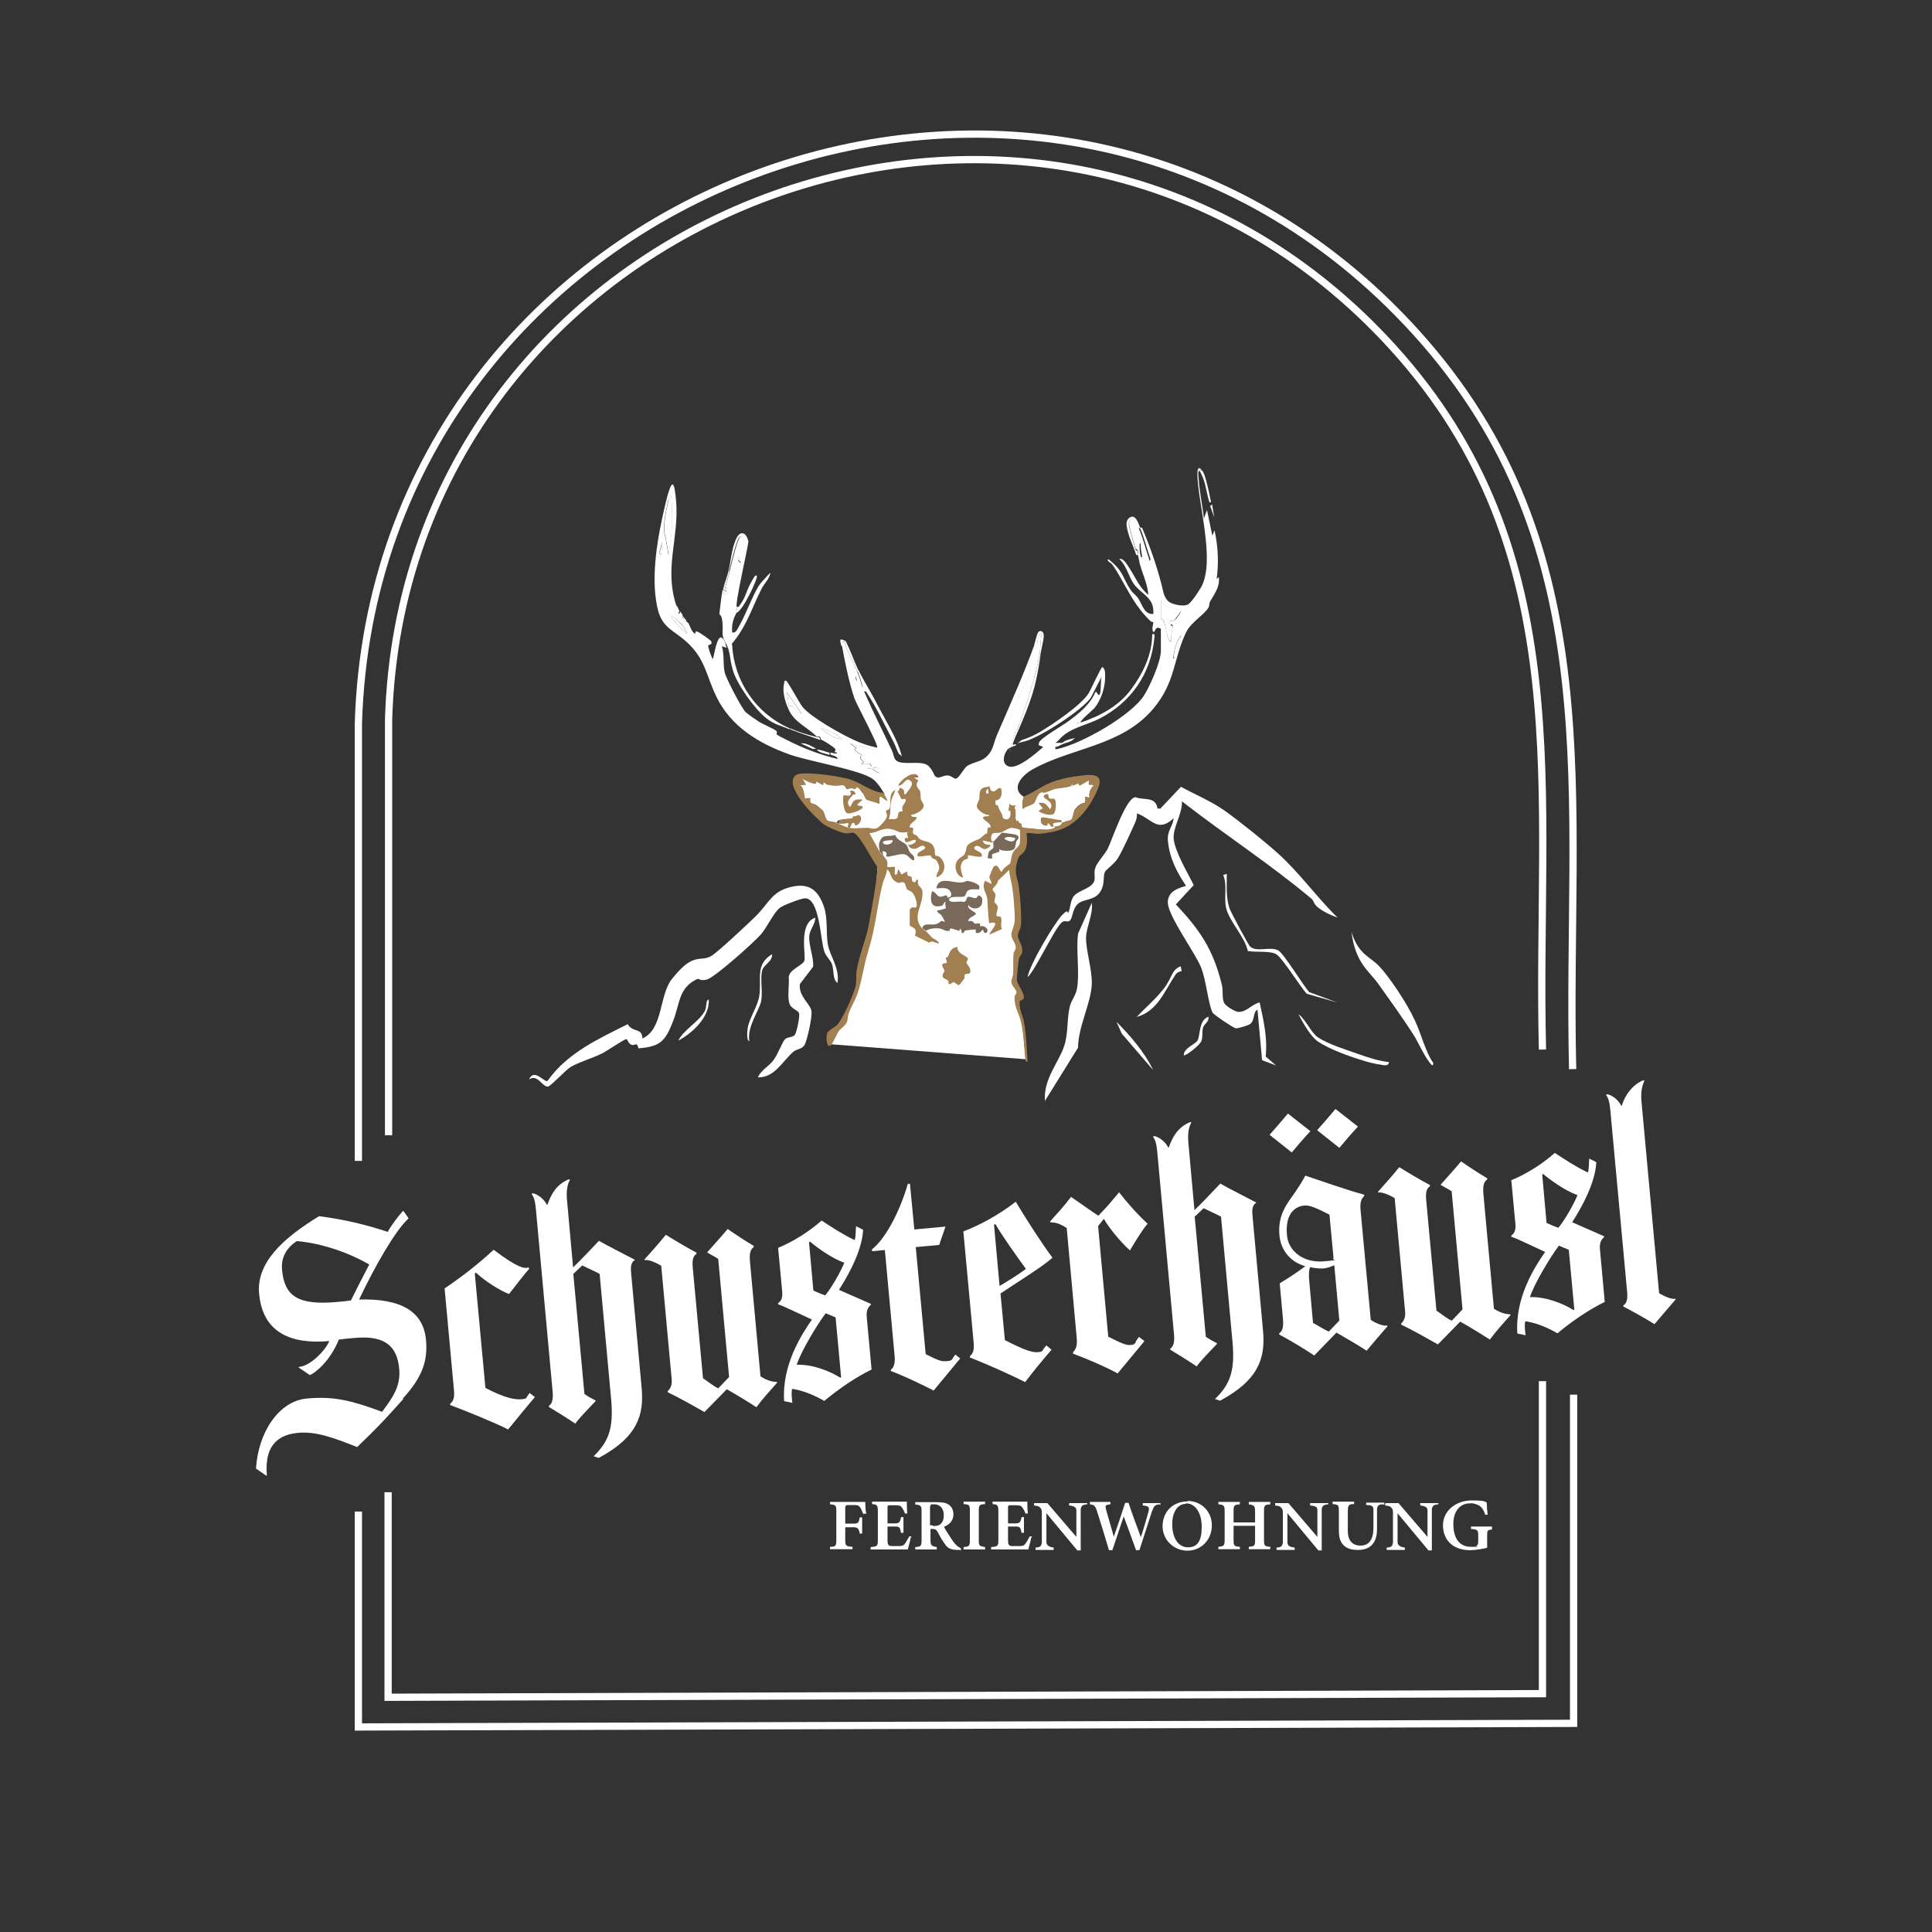 <svg xmlns="http://www.w3.org/2000/svg" id="Ebene_1" viewBox="0 0 800 800"><rect x="0" y="0" width="800" height="800" fill="#333333" stroke="none"/><defs><style>      .st0 {        fill: none;        stroke: #fff;        stroke-miterlimit: 10;        stroke-width: 3px;      }      .st1 {        fill: #a17f50;      }      .st2 {        fill: #79695a;      }      .st3 {        fill: #fff;      }    </style></defs><g><path class="st3" d="M553.7,379.9c-2.4-.8-5.9-2.5-7.9-4.1s-1.6-2.7-2.8-3.7c-17.3-14.5-35.9-26.5-53.6-40.3.3,5.1-3.8,10.8-3.4,15.5.5,5.4,5.9,14.3,8.3,19.2l-7.4,8c9.7,10.3,15.5,18.5,19.1,33.5.5,2.3,0,5.4.8,7.1s4.7,3.8,5.9,3.9c3.4.2,5.8-3.3,8.9-3.9,1.6,7.6,3.3,14.4,2.5,22.4l4.3,3.7-5.8-2.2-1.9-20.9c-1.9.8-1,4.3-3,5.9-.8.6-5.1,1.9-6,1.8s-9.1-5.6-9.6-6.5c-1.8-3.5-2.7-13.9-4.9-19-2.4-5.8-13.1-20.5-13.6-26.1s5.6-6.7,7.5-7.4c-3.7-5.5-6.9-11.5-7.5-18.8-.3-4.2,1.9-5.4,2.4-9.2-6.7,6.2-8.9.3-15.2-2,0,1.3-.2,2.6-.7,3.7-1.7,3.8-5.2,11.5-7.1,14.7-1.5,2.5-4.9,4.8-5.4,5.7-1.1,2.2.2,5-2.1,8.5s-6.8,2.8-9.1,4.8-2.2,5.6-3.2,6.8-2-.1-3.4.8c-2.8,2-11.5,20.7-14.3,22.8.8-5.1,11.1-22.4,14.3-25.7s2,0,2.5-.9c1-1.7.8-4.7,2.1-6.6,1.8-2.7,6.9-3.2,8.5-6.1.9-1.7-.2-3.8.7-6.1.8-2.3,4-5.5,5.2-8,1.9-4,7.5-21,11.4-21.1,3.4,1.4,8.3-.5,9.1,4.7h1.2s8.5-9,8.5-9c5.9,3.2,12.4,5.9,18,9.8,6.3,4.5,16.3,12.5,22.2,17.8,8.8,7.9,16.1,18.2,24.6,26.5Z"></path><path class="st3" d="M346.8,407c-2.1-1.2-1.4-5.4-2.3-7.8-.7-1.8-2.4-3-3.2-5.3-1.6-4.6-1.9-22.5-8.2-21.9-1.6.1-9.1,2.9-10.3,4-2.3,1.8-5.5,8.4-7.7,10.9-3,3.4-19.2,17.9-22.4,18.7s-3-.7-4.2-.1c-7.4,3.5-7,10-9.6,16.8-3.5,9.4-5.8,11-14.5,11.8-.8-3.1-1.6-.8-3-1.5s-1.4-2.2-2.1-2.3-8.3,5.1-10,5.9c-4,2-9.4,3.5-13,5.6-2,1.2-8.1,7.8-9.3,8.1-2.3.5-4.5-5.5-7.9-2.9,1.9-4.9,6.3,1.3,7.6.6,8.3-11.8,21.7-17.7,33.2-23.5,2.3,3.7,6,1.3,6.1,5.9,8.6-3.7,6.9-17.9,12.2-24.6s8-7.4,8.7-7.7c2.6-1.2,5-.2,7.7-1.9,2.8-1.7,14.6-12.8,17.9-16,6.2-5.9,6.9-11.1,16.3-12.8,6.4-1.1,10.1,1.6,12.5,8.8,1.5,4.8.7,10.7,1.5,15.3.7,4.3,5,10,4,15.8Z"></path><path class="st3" d="M593.5,440.1c0,2.1-1.2.3-1.5-.1-2.6-3.3-4.6-8.3-7-12-4.6-7.1-9.5-13.9-14.2-20.5-4.1-5.7-9.5-8.6-11.2-21.6,3,9.5,7.5,10,11.5,14.2s11.3,14.9,14.8,22.5c2.6,5.5,4.5,13.3,7.5,17.4Z"></path><path class="st3" d="M432.7,456.1c-.8-9.3,5.7-16,8-23.1,1.7-5.2,1-11,2.3-16.3.7-2.7,2.5-4.5,3-7.5,1.1-7-.5-15.5.4-22.6l5.7-12.8c.6,4.8-2.3,10.1-2.4,14.5,0,5.4,2.5,13.1,2.4,19-.2,7.8-5.7,17.9-5.7,26.5l-13.8,22.2Z"></path><path class="st3" d="M313.8,446.1c1.5-3.2,4.4-4.4,6.4-7s3.7-7.7,4.9-8.8,3.2-.6,4.1-1.9c.7-1.1,2-7.2,1.7-8.7s-3.4-1.8-4.1-4.4c-.8-3,.1-7.6-.2-10.8.3-3,5.4-4.6,6.4-6.5s-2.7-15.6,4.6-18c0,2.8-2.3,4.8-2.5,7.6-.3,3.7,1.9,8.8,1.6,12.7l-5.5,7.2c-.6,5,4.4,8.3,4.8,11.1s-1.9,12.3-2.7,13.8c-1.1,2.2-3.3,1.8-4.9,3.2-4.5,4-7.7,10.6-14.4,10.5Z"></path><path class="st3" d="M575.1,439.9c-.1,1.8-2.5,1.1-3.1,1-2.7-.3-6.3-1.3-9-2.2-4.9-1.5-12.5-4.3-17.1-7.3-2.9-1.9-6-7.1-8.2-11.4,3,2.1,5.1,7.6,8.1,9.6,4.4,2.9,12,5.2,16.8,6.9s8.4,2.8,12.6,3.3Z"></path><path class="st3" d="M508,361.9c0,4.8-.4,9.6,1.1,14.2.5,1.5,7.9,15.4,8.6,15.9,2.8,2.4,8.1-.2,11.5,1.5,2.3,1.1,10.3,14.4,12.9,17.3l11.6,4.3-12.6-3.6c-2.7-2.9-10-14.7-12.5-16.3s-8.4-.8-11.9-1.4c-1.3-6-7.8-12.4-9-17.9-1-4.6.6-9.3-1.2-13.6l1.7-.5Z"></path><path class="st3" d="M489.4,402c-.1.2-1.8.3-2.6,1.5-4.7,7-7.4,15.1-16.1,17.6,3.8-4.1,8-7.5,11.4-12s2.9-7.4,6.8-9l.4,2Z"></path><path class="st3" d="M310.4,431.1c-1.5,0-.9-4.5-.8-5.4.7-4.2,4.2-9.1,4.8-13.3,1.1-7.1-1.9-12.9,5.3-17.3.2,3.2-3.4,4.2-4.1,6.7-.9,3.5.3,8.6-.4,12.6s-6,10.6-4.9,16.8Z"></path><path class="st3" d="M477.5,443.1l-13-15.1-2.2-4.9c5.8,5.9,11.4,12.2,15.2,20Z"></path><path class="st3" d="M280.8,431c2.2-4.6,8.9-8.1,11.1-12.5.9-1.9.2-4.4,1.6-4.6.4,7.5-7.2,14.2-12.7,17Z"></path><path class="st3" d="M490.2,437.1c-.3-3,4.8-4.7,5.7-6.3,1.2-2.3.4-8.3,4.5-9.8.3,2.3-1.8,2.8-2.3,4.7-.4,1.6,0,3.6-.6,5.3s-5.8,5.8-7.2,6Z"></path></g><polygon class="st3" points="328.9 326.6 366.5 328.9 381.1 321.3 395.4 323.8 403.3 320.1 413.3 320.1 424.5 331.1 452.9 322.3 439.1 343.1 425.1 344.8 418.1 360.3 420.3 371.6 421.1 396.3 420.3 405.6 423.5 424.9 424.7 438.6 344 432.4 355.1 409.2 361.6 382.4 363.4 358.8 355.3 344.4 328.9 326.6"></polygon><path class="st3" d="M428.7,267.2c0-.2.6-.6.8-1.2.4-1.1.4-3.9,1.9-3.7-.7,2.6-.5,5.9-.9,8.4-1.6,9.6-5.8,22-9.3,31.3,0,.2-.6.6-.8,1.2-.4,1.1-1.6,6.1-1.9,6.3s-1,0-1.3,0c-2.7-4.3,2.4-15.6,4.3-20.2.7-1.7,5.6-11,5.3-11.5s-.7,0-.8-.4c-.1-.6,2.2-9,2.7-10.3Z"></path><path class="st3" d="M337.8,310c-2-1-3.8-2.3-6.2-2.2l4.9,2.3h1.2Z"></path><path class="st3" d="M497.1,194.8c-.1,0-.3,0-.4,0-.8.4-.5,2.1-.4,2.9.3,5.7,1.6,11.4,2.2,17l1.3-3.5,2.2,10.6.9-2.2c1.5,6.6,1.8,13.4.9,20.1l.9-.7c.5,4.1-1.9,7-3.7,10.2-.3.6-.2,1.5-.5,2.2-1.4,2.9-7.4,6.2-9.4,10.5-5.4,11.4-4.3,20.5-13.5,31.5-13.1,15.6-33.7,16.1-49.9,25.1-4.2,2.3-9.6,7.9-3.7,11.5,0,.8-.3,1.5-.4,2.2-.8,0-1.6.8-2.2,1.3-1.2,0-2.5.5-3.1-.9,0-1.5-.8-4.8-1.5-6.2s-1.5-1.4-1.6-1.6c-.1-.6.2-1.9,0-2.3s-.9,0-1.2-.3-1.1-1.1-1.2-1.1c-1.3,0,.6,2.9-.9,3.5s-2.6-1.3-3.9-2.2c-5.6-4-5.5,1.2-9.5,2.9-3.1,1.3-6.1.5-8.5,1.1s-.1,1.8-3.1,1.2-4.4-2.6-6.5-4.3-1.7-.8-2.2-1.5l2.2.2c-1.2-3.7-7.6,1-8.4,3.5-1,.6-1.1.7-1.3,1.8-3.3,1.2-1.5,6.3-2.6,7.9-1.3-.7,0-1.4-.4-3.5-.3-1.4-1.1-2.4-1.8-3.5-1.2-2-2.8-4.4-4.6-5.7-5.1-3.7-26.6-7.3-34.4-10.1-12.6-4.5-24.3-11.5-30.3-24-4.2-8.7-4.6-15.7-12.3-22.6-6-5.4-10.4-5.8-12.2-14.7-2.7-12.9.3-29.1,3.3-41.9s3.9-9.7,4.6-1.2c1.1,15.1-5,27.3,0,42.6.1.5.5,4.1,1.3,3.5l.4-.9c.4.5.6,1,.9,1.3v.4c-.7.9,1.9,2.5,2.4,3.1.8,1.2,1.2,3.4,2.7,4.4.4.1-.1-1.1.9-.9s5.6,3.6,5.8,3.9c.9,1.6-.8,1.5-1.1,1.8-.3.5,1.2,4.9,1.9,5.7.4-.9,1.7-10.3,3.7-8.8s1.3,3.7,2.2,4.2l-2.2-.7c1.1,3.4.4,7.6,1.2,10.9.5,2.3,7.1,15,8.7,16.4s4.1,3,5.4,3.9,6.5,3.1,7.2,3.8,0,1.1.2,1.5,7.6,4,8.8,4.5c5.3,2.4,11,4.4,16.6,5.7-.5-1.2-2-1.4-3.1-1.8v-.9c.9.2,1.7.5,2.6.4.2-.8-.6-.3-.8-.5s.4-.8.2-1.3c-.4-.8-4.9-3.6-6-4,0-1.6-.9-1.1-1.8-1.3-3.6-3.6-9-5.8-11.3-10.6s-2.8-8.8-2.1-11.4c.1-.4,0-1.3.8-1s5.5,9.2,6.8,10.8c3.6,4.4,16,11.3,21.5,13.8,3,1.4,6.2,2.4,9.4,3.1.8-.8-8.6-18-9.5-20.7-2.3-7-3.7-14.3-5.1-21.6,0-.2.4-.4.4-.4,1.2,2.1.9,4.7,1.4,6.7.3,1,2.2,7.1,2.6,7.6s1.3,1.1,1.7.7-1-2.2,0-2.2l2.6,5.3c-.5-2.4-1.3-4.8-2.2-7.1l.4-.4c2.4,4.9,5.3,9.3,7.7,14.1,2.7,5.2,7.6,13.3,9.3,18.5s.7,2.2-.2,2.2c-1-1.7-1.5-3.6-2.4-5.3-3.2-6-7.1-14.3-10.7-19.7-.4-.6-.5-1.2-1.4-1,3.6,8.3,7.7,16.3,11.5,24.4,1.2,2.5.4,4.6,4.2,5.1s9-.8,11.2,1.6,1.8,3.8,3.1,4.4,2.8-.8,4.6-.7,2.4,1.5,3.5,1.3,3.2-4.1,4.3-5c1.7-1.4,4.8-1.8,7-3.1,4.1-2.7,3.9-5.9,5.6-9.9,5.5-12.8,11-24.8,15.7-37.9l.4.4c-.4,1.3-2.8,9.7-2.7,10.3s.7.3.8.4c.3.6-4.6,9.8-5.3,11.5-1.9,4.6-7,15.9-4.3,20.2s.3.3.4.4c-2,1.8-3.6,6.6,0,7.7s11-5.3,14.1-8c-1.1-1.1-2.3,0-1.6-2,.6-1.8,10.1-7.2,12.3-8.9,4.3-3.2,8.9-6.9,10.9-11.8.9-.8,1,1.8,1.8.9s.3-6.4.9-7.5l-4.4,8.6c-3.2,5.1-21.3,16.7-27.2,18.2s-2,.5-1.9-.3c2.7-.9,5.6-2.1,8.1-3.6,5.3-3.2,16.7-10.9,19.9-15.8.9-1.4,5.2-11,5.8-11,1.1.9,1.1,2,1.1,3.3.2,4.7-1.5,10.1-4.4,13.7-.7.8-6.3,5.4-5.7,6,8-2.7,15.5-6.7,20.7-13.5,5-6.7,8.9-14.6,8.9-23.1,1.2-.3,1,.6.9,1.5-1.4,14.8-9.5,26.6-22.6,33.4-4.1,2.1-9.4,3.4-13,5.6s-3.5,3.3-5.4,4.5h3.1s0,.4,0,.4c-1,.5-1.9,1.2-3.1,1.3-.1,1.1,0,1,1,.8,9.8-2.1,30.3-13.7,35.7-22.1,2.5-4,7-14,7-18.6v-8.8c0-.4-.9-.8-1.5-.6-1,.3-.8,1.6-1.6,1.7-.9-.9,0-3.7,0-3.9s-.9-.3-1.3-.7c-6.1-5.9-8.8-11.8-12.9-18.9s-3.3-4.1-4.8-6.3c.4-.7,1,.2,1.3.4,5.6,4.7,4.9,7.1,8.5,12.3.8,1.1,2,1.9,2.8,3,1.7,2.4,2.6,7.1,6.4,6.6,0-.8,0-1.5-.1-2.3-.7-4.9-5.3-6.3-8-10.1-2.2-3.1-3-7.6-6-10.3,1.6-.7,3.4,2.6,4.2,3.8,2.5,3.8,4,7.9,7.8,11-.3-4.3-2.2-8.2-3.4-12.3-.4-1.5-.6-3.2-1-4.5h.9c.2.4.3,1.4.9,1.3,0-1.3-.4-2.4-.5-3.7s-.3-2.4.5-2.4c.4,2,.9,4.9,2.2,6.4s.9,1.1,1.3.4c-1.5-4.2-2.6-9-4.4-13h.9c3.6,8.5,6.9,18.1,8.9,27,.3,1.3,1.3,3.1,2.4,3.8,1.7,1.1,6.3,2.1,8,.8s5.2-6.8,5.6-7.8c5.1-11.1-1.5-33-2-45.6,0-1.4.1-4.3,1.8-2ZM276.9,229.7c.2-3.7,1.1-7.5,1.3-11.2,0-1.3.3-13.5-.7-13.5-.4,1-.8,2-1,3-.9,4.2-2.4,11-.9,14.8l1.2,6.9ZM273.8,229.7l.4-5.3-1.3,4.7.8.6ZM480.7,248.7v7.3c0,.1,1.1.9,1.4,1.7.7,1.9,1,5.4,1.8,7,.3.6.5.9,1.2.8-.6-1.6.6-5.3.5-6.3s-.9-.4-1.1-.7c-1.2-1.8.8-1.1,1.8-1.7s2.8-3.5,2.8-3.8c-3-1.3-6.4-1.3-8.4-4.2ZM279.1,254.8c0,0-.8-.2-.9.2-.1,2,4.7,5.9,6.2,7.3-.4-2.6-3.1-4.6-4.9-6.4s-.4-1-.4-1.1ZM486.5,272.5c.3-3.2,2.5-6.1,2.6-9.3-1.7,1.6-2.8,5.4-3.1,7.7s-.3,1.7.4,1.5ZM328.4,292.4c.3.2,2.2,3.3,3.6,3.2l-6.2-9c.4.9.7,5.5.9,5.7s1.2-.2,1.7,0ZM446.8,299.4c-.6-.3-1.2.3-.9.4.6.3,1.2-.3.9-.4ZM347.3,304.9c-1.9-1.3-5-2.7-7.3-3.3,2.2,2,5.4,4.2,8.4,4.4,0-.3-.9-1-1.1-1.1ZM363.3,311c-.7-.6-9.7-2.4-11.4-3.2l2.6,2c-2.6.5,3.1,3,2.6,3.3s-.7,0-.8,0c-.7.9,1.4,2.4,1.2,2.6l-.9.4c1.6,1.1,3.7-.9,4,1.1s-1.4,0-.9,1.1c.6,0,1.2,0,1.7.3s3.4,2.6,3.1.9-2.1-1.6-3.5-1.5l1.7-.5c.5-1.6,1.7-5.2.4-6.5Z"></path><path class="st1" d="M378.8,387.4l6.1,3s0,0,0,0c.3-1.4,3.5.4,3.7.3.7-.8-2.3-2.1-2.6-2.4-.8-.8-1.8-2-2.7-2.8-.7-.6-1.3-.8-1.3-.9-4.6-4.9,0-9.1,0-14.8,0-3.1-2.5-2.3-1.8-5.5-1.2-.5-.6,1.5-2,.9-.9-.4-.5-1.8-.8-2.1-.4-.4-2.2.1-1.7-2.3l-2.4,1.3-1.3-2.2c-.6.7,0,2.6-1.5,2.2-.1-.6.2-2.9,0-3.1-.2-.2-2.9.2-3.1,0,0,0,.1-1.7,0-2.3,0-.3-1.3-2-1.7-2.5-.2-.3-1.2-.6-1.3-1.3l-4.4-7.9c3.4-.2,5.3-2.4,8.9-1.7,3.6.7,2.4,1.9,7.4,1.2.6,0,1.2,0,1.8,0-.2-1.2.7-2.1-1.3-1.8-.8-1.8,3.7-3.3,2.6-4.4-.1-.1-2.1.3-2.2-.9,1.7,0,5.3-1.9,5.3-3.8,0-.9-1-1.8-1.2-2.7-.2-1,0-2.2-.3-3.3-.3-1-2.6-1.9-.7-4.4-.7-.6-1.7-.8-2.2-1.5l2.2.2c-1.2-3.7-7.6,1-8.4,3.5.3-.2.9-.1,1.5-.5,1.1-.8,2.3-3.1,3.7-1.6,1.7,1.8-1.4,4.2-2.1,5.6-.8,0-.3-1.1-.7-1.8-.1-.2-1.1-.8-1.3-.9-1-.2-.3,1.4-1.5,1.5.6.5,1.5,3.1,1.9,3.3.3.2,1.2-.7,1.7.3-.2,1.1-1.2,1.9-1.5,3-.2.9.2,1.6.2,1.6-.2.1-1.1-.1-1.5.4-1.3,1.7.9,3.1-4.2,2.9,1-2.2.5-5.3,1-7.4.3-1.2,1.2-2.6,1.7-4.7-3.3,1.2-1.5,6.3-2.6,7.9-.4.5-1.2.4-1.3.5-.3.3.5,1.7.4,2.4,0,1.1-3.1,4.7-4.3,5-1.5.4-2.3-.4-3.4-.3-6.4,0-6.1,1-12.1-1.7.5.1,3-.2,3.6,0,.5.1.3,1.8.9,1.8.6,0,1-1.7,1.1-1.8.8-.7.9.9,1.1.9,2.5,0,3.8-3.9,1.7-4.4-1.1-.3-1.5,1.5-2.8,0,0,.4.1,1.1,0,1.3-.2.2-4.5.2-5.5.9-.4.3-.4,1.3-.3,1.4-1.6-.7-3.8-.7-4.4-1.1-.9-.5-1.2-3.4-2-4.2-.1-.1-2.5-2.1-2.6-2.2-1.5-1-3,0-2.5-3.1-.6-.2-2,.6-2.2.4-.3-.3-.3-5-2.2-5.5l2.6-.2-1.5-2.6c.8.8,4.8,2.4,5.4,2.1.1,0,.1-.8.3-.8.6,0,2.1,1.2,2.7,1.3.3,0,.1-.9.4-.9.7,0,.9.7,1.4.8.8.2,3.1.5,3.9.5,1,0,2.1-.4,2.8-.2,1.1.3,1.2,1.6,1.6,1.6.5,0,1.2-.4,1.7-.4,1.2,0,1.7,1.1,2.2-.5,2.3.8,3.2,4.8,3.9,5.2.6.4,4.6,1.3,5.6,1.9-.2-4.9.3-2.8,3.1-1.3-.3-1.4-1.1-2.4-1.8-3.5-4.9-.5-8.8-3.8-13-5.3-4.3-1.6-17.2-3.3-21.6-2.6-3.4.5-3.3,3.9-2.1,6.5,2.6,5.4,7,9.8,11.3,13.8,1.6,1.5,8,4.3,10.2,4.4,1.1,0,2-.4,2.7-.3,2.4,0,8.3,12.1,10.2,14.3-.6,7.7-2.2,15.3-3.5,23-1.1,6.6-4.2,13.3-5.2,19.9-.3,2,0,3.8-.3,5.9-.6,3.2-5.5,14.3-7.8,16.5-.9.9-3.7,2.3-4.1,3.4-.5,1.2-.4,6.4,1.5,5.1.6-.4,2.6-4.9,3.3-5.9.8-1.1,2.7-2.3,3.2-3.4.7-1.3.4-2.6.9-3.9,1-2.8,2.9-5.8,3.8-8.6,1.8-5.5,2.5-11.5,4.4-17.6,2.8-8.8,3.6-18.2,5.8-27.3.5-2.1,1.7-4,1.9-6.2,2,1.5,1,3.4,3.5,5,1.7,1.1,1.6.3,2.9.3,1.4,0,1.2,2,1.9,2.9.6.7,1.6.7,2.2,1.4,1,1.1,2.7,5.4,1.3,6.3-.1,0-1.7-.8-2.4.9v6.4c1.6,1.4,3.3.7,2,4.9Z"></path><path class="st1" d="M409.7,387c.2-1.4,5.3-6.2,0-4.7-.5-.5-.7-8.9-.9-10.3-.3-2.2-2.5-4.3-.9-7.3l2.6,1.3c.3-1-.9-1.9-.8-2.8s1.5-3.9,1.6-4.1c2-2.4,2.7,2.4,3.6,1.8.2-1.4,3.2-3,3.4-3.4s.5-3.1,1.1-4.4c.9-1.8,2.7-2.4,2.9-4.1s.1-5.2,0-5.4-2.9-.8-3.3-.8c-1.6,0-3.3,1.6-4.9,2s-3.6-.8-3.7,2.1,1.4.4.9,1.6c0,.1-.4.2-.4.4l-4-.9c.4,1.5,1.4,1.8,2.9,1.8,1.1.4-1.1,1.8-2.2,1.8s-2.8-2.5-4.2-.7c-.3,1.5,3.8,1.6,3.1,3.7-1.1.6-5.5-.7-5.7-.4s.2.9,0,1.2-1.3.4-1.9,1c-2.5,2.6.2,6.6-.2,7-2.8-.8-3.7-4.3-2.5-6.7.7-1.5,2.8-2.1,3.2-3,1.5-2.9-.4-3.4,3.9-5.4,2.4-1.1,1.8-.4,3.9-2.3s1-.2,1.3-.5c.9-1.2-.5-3.3,1.7-2.8.4-1.7-2.9-3.1-3.1-3.8-.3-1.5,2.6-.3,2.6-1.5-1.5.5-5-1.9-5.2-3.4-.2-1,.8-2.1,1-3.2.3-1.7-.5-4.1,2.3-4.8s1.6,1,1.4-.5c1,.1.6,1.4,1.2,1.8,1.9,1.5,2.1-1.4,4.1-.9.4,1.5.5,3.2-.7,4.4s-1.7-.2-1.6,1.6.7.6.9,1c.8,2.1.6,1.6,1.5,3.2s.2,1.9,1.1,2.4c2.1,1,2.9-.8,2.7-2.6s-.9-.2-.9-.5c0-.6.5-2.1.5-3.3.6,1.4,1.8.8,3.1.9-.4.3-1,.4-.9,1.1.8,1.5.2,3.6.5,4.8s.8.2.9.3c.1.3.2.6.4.9s.6.3.9.4c.4.9-.6,1.7,2,1.8s7.7,1.1,10.5.4.7-.8.7-.8c1.2-.4,3.5-.2,3.5-1.8.7-.2,3.7-.9,3.9-1,.6-.4.9-3.3,1.4-4s2.4-2.4,2.5-2.5c1.6-1,2.4.4,1.9-3.1l1.8.4c-.3-2.1.2-3.6,1.8-5.1-2.1-.6-2.5.6-2-2-.8.3-3.7,2.4-4.1,2.1s0-.8-.3-.8-1.9.7-2.4.9l-.2-.9c-.4,0-.3.7-.2.9-1.7.9-5.4.8-7.2,1.4s-2.3,1.1-4.2,1.5-1-.3-1.5,0c-1.3.6-1.8,3.6-2.7,4.4s-3.6,1.3-4.6,2.4c-.3-.8-.3-2.2-.2-3.1s.5-1.4.4-2.2c4.5-1.7,8.2-4.9,12.8-6.4s7.7-1.9,10.9-2.3c4.6-.6,10-1,7.2,5.5-3.4,8-9.4,15.9-18.5,17.7s-7.4.2-11.1.6c.5,2.3.5,6-1.1,7.9-1.3,1.5-1.8.8-2.6,3.6-1.6,5.2,0,6.5.6,10.8s1.1,11.3.9,15.4c0,1.6-1.4,3.4-1.3,4.9,0,1.5,1.9,3.6,1.8,6.2,0,1.4-1,1.9-1.3,3.1-.4,1.4-1,7.9-.9,9.2s4.1,6.6,2.5,7.7-1.1-.1-1.2.3c-.9,3,1.1,6.2,1.6,9,1,5.3,1.1,10.9,1.5,16.3-.6.7-.8,0-.9-.7-.6-5-.7-11-1.9-15.8-.8-3.3-2.7-5.9-2.6-9.9,0-1,.9-1.5.8-2.1,0-1.2-2-2.7-2.1-4.1s.7-2.4.7-3.6c.2-2.5-.1-5.6.2-8.3.1-.9.9-1.6.9-2.7,0-1.6-1.6-3-1.8-4.9s1.5-3.7,1.4-7.1-.5-11.3-1.6-15.6c-.3-1.4-.7-2.9-.7-4.4l-4.7,4.5c.1,1.3-2.2,3-2.2,3.6s1.1,1.2,1.2,2.2-.6,2.3-.4,3c.2.6,1.1.9,1.3,1.9s-.6,2.5-.5,3.5,1.1.3,1.6.7c1.1.9-.2,3.6.7,5.1M409.3,328.5l-.2-1.8c-.7.5-.8.9-.7,1.8h.9Z"></path><path class="st1" d="M443.7,325.4c.1,0,.4,0,.4,0,0,0,0,.4-.2.4-.3,0-.2-.3-.2-.4Z"></path><path class="st1" d="M436.2,342.2c-.9,1-1.9-1.7-2.2-1.3.2,1.7-1.8,1-2.5.3s-.9-2.3-.1-2.8,6.9,1.1,8.1,1.1c.4.2.3.6.3.9-.9.2-3.4.4-3.5.5-.2.2,0,1.2,0,1.3Z"></path><path class="st3" d="M301.6,236.7c1-4.2,1.3-9,3-13.1,1.7-4.2,4.4-3.4,5.3.6-.3,3.2-5.7,26.1-4.8,27.1.9.2,1-.5,1.4-1,2.1-2.6,2.6-5.7,4.2-8.6s2.1-3.9,2.7-3.2-5.8,14.5-8.4,15.2c-1.5,2.7-2.1,5.1-1.8,8.2,1.5.3,2.1-1.3,2.7-2.4,3-5.1,5.3-12,8.1-16.6,1.3-2.1,3.4-4,5-5.8-.3,2.6-2.7,4.6-3.8,7-3.4,6.7-5.8,14.2-10.5,20.4s-1.7.1-1.5,2.9c.9,15.1,10.1,28.2,23.8,34.2v.4c-3.6-1.5-6.4-2-9.7-4.6-4.8-3.8-12.3-14.2-13.9-20.1-1.5-5.2-.7-7.4-3.3-11.8-1.4-2.3-.7-4.4-.9-6.9,0-1.1-.2-3.7-1.3-4.2,0-.1,0-.3,0-.4.4-3.2.7-6.5,1.3-9.7l1.8.4c0-.3,0-.7,0-.9,1-2.1,2.7-4.8,3.4-6.5.6-1.5.8-3.7,1-5.4l1.3,1.3c0-1.3,3.7-13.5-.5-10.8-1.2.8-3.8,12.1-4.4,14.4h-.4ZM300.7,245.1c-.5-.5-1.4.4-.9.9s1.4-.4.9-.9ZM305.1,252.6c.3-.6-.3-1.2-.4-.9-.3.6.3,1.2.4.9Z"></path><path class="st2" d="M381.9,384.5c.4-2.8,3.7-1.1,5.9-1.9s1.3-1.9,3.4-.8c.2-.2-1.1-2.5-1.4-2.8-.6-.8-1.8-.9-1.7-2,.6,0,3.3-.7,3.5-.9s-.5-1.9,0-2.6c-.9-.1-.8,1.2-1.5,1.5s-1.8.3-2.2.3c-3-.2-2.6-4.2-2-6.2,1.5,0,2,2.1,3.3,2.2s1.8-.6,2.6-.5.3.9.5.9c2.8-.2,1.5-3.4-.5-3.8s-2.7,0-4.1-.1c.9-4.9,6.1-2.5,9.2-2.4s2.6-.7,3.8-.6,3.1.7,4.2,1.5.5,1.2.5,2c-1.4,0-3-.3-4.3.3s-.9,2.1-1.9,2.6-6.1-.5-6.2,1.3,5.1.3,5.9,1c1.7-.2,1-1.8,1.9-2.1s2.1.5,3.1.5.7-1.6,1.9-.9.9,1.7.9,1.9c.3,2.5-2.2,3.9-4.3,3s-.8-1.8-1.4-1c-.9,1.2,3.1,3,3.1,3.3,0,1.2-3.4,1.5-3.1,3.3,1.6-.7,2.4.8,2.5.9,1.4.3,2.7-.9,2.3,1.3.8-.7,2.5.2,2.9.9.9,1.5-1.3,2.8-1.6.4-.2-.2-1,1-1.6,1.2-2.2.7-1.2-.9-1.5-1.2s-4,.2-4.5.4,0,1.2-1.2.9c-.7-3.3-.8-.9-1.1-.9-.7,0-2.7-1-3.5-.9s-.2.8-.5.9c-1.7.4-2.7-.7-3.9-.9-2.1-.3-4.1-.1-5.9.9-.7-.6-1.3-.8-1.3-.9Z"></path><path class="st1" d="M396.5,392c-.4,2.9,3.7,3.7,4.2,4.8.4.8-.6,1.1-.5,1.8s1.5,1.8,1.6,3.3c.2,2-1.7,1-2.2,1.6s0,1.2-.3,1.7-2,2.7-2.2,2.7c-.8,0-1.7-1.2-2.2-1.2s-1.5,1.2-2,.7.1-.7-.2-1.1c-.7-1.1-2.4-.9-2.4-2.2s.8-1.4.8-2.1-1.5-2.1-.8-2.8,1.5,0,1.7-.7-.4-1.2-.4-1.7.7-.3.9-.6c.9-2.2,1.2-3.7,4-4.1Z"></path><path class="st1" d="M377.9,344.4c.3,1.6,1.1,1,1.7,1.6s.7,1.1,1.2,1.4c2.4,1.6,5.1.4,6.2,4.3.2.7,0,1.8.2,2.3s1.2.4,1.7.7c3.2,2.5,2.8,7.2-1.1,8.6-.3-1.4,1.2-2.5,1.1-4.2,0-.7-.8-2.5-1.3-3s-1.1-.4-1.5-.7-.5-1.2-1-1.2c-.7-.1-4.6.8-5.1.3-.8-2.1,3.4-2.3,3.1-3.7-1.4-1.7-2.9.8-4.6.7s-2.1-.9-2.5-1.8c1,.6,3.9-1,3.1-1.8s-4,2-4.4.2,1.1-.9,1.3-1.1-.8-1.9,0-2.6c.6,0,1.2,0,1.8,0Z"></path><path class="st2" d="M364.3,352.8c-.2-2.5-.9-3,.5-5.4,1.1-1.9,3.9-.8,5.9-1.7.5,2.1,3.7,3.1,4.5,4s.9,2.1,1.4,3c.7,1.1,2.4,1.5,1.9,3.6-1.8-.3-2.2-2.3-4.2-2.6s-6.7,1.5-7.2.9.8-1.5-.9-2-.2,1-.4,1.5c-.2-.3-1.2-.6-1.3-1.3ZM369.6,347.9c-.4,0-4.5,0-4,1.1.6,1.3,4.2.8,4-1.1ZM370.4,348.4"></path><path class="st2" d="M411.5,348.4c.2-.3,3.2-3.5,3.4-3.6s5.6.7,6,.9c2,1.1,0,2.4,0,2.5-.7,2.4.1,4.1-3.8,4.1s-3.2-1.1-3.3-.9.2.9,0,1.2-2.8.9-2.9,1.1c-.3.4,0,1.5,0,1.7s-1.7,0-1.8,0c-.2-.2.1-2,.3-2.5.5-1.1,1.8-1.3,1.9-1.8.2-.7-.1-1.7,0-2.3s.4-.3.4-.4ZM420.3,347c-1.5-.2-3-.9-4.4.2,1,1,4.3,2.1,4.4-.2Z"></path><path class="st3" d="M421.6,302.5l-.4-.4c3.4-9.3,7.7-21.7,9.3-31.3h.4c-1.8,13.5-4,19.5-9.3,31.8Z"></path><path class="st3" d="M472.3,218.7h-.9c-.4-.8-1.6-3.5-2.2-3.8-.9-.4-1.7.9-1.8,1.8s2.2,9,2.7,10.5.8.4,1,.9.1,1.2.3,1.7h-.9c-1.1-3.5-3.1-7.3-3.8-11-.3-1.4-.5-3.1.7-4.2,2.8-2.4,4.1,2.4,4.8,4.2Z"></path><path class="st3" d="M355.4,277.8l-.4.4c-1.6-4.1-4.1-8-5.3-12.4-1.4-.3-.7.5-.9,1.3s-.4.3-.4.4c-.4-1.9-1.4-3.8,1.8-2,2,3.9,3.4,8.2,5.3,12.2Z"></path><path class="st3" d="M430.9,270.7h-.4c.4-2.5.2-5.7.9-8.4-1.4-.2-1.5,2.6-1.9,3.7s-.7,1-.8,1.2l-.4-.4c.3-1,1.2-4.5,1.5-4.9,1-1.3,2.5-.4,2.4,1.5-.1,2-1,5.2-1.3,7.3Z"></path><path class="st3" d="M497.1,194.8c.7,0,.7,0,1,.5,1.1,1.7,2.7,9.1,3.1,11.4,0,.6.8,1.4-.4,1.3-1.4-4.4-1.6-9.3-4.2-13.2.1,0,.3,0,.4,0Z"></path><path class="st3" d="M337.8,305.1c.8.2,1.8-.2,1.8,1.3-4.3-1.6-7.9-2.6-12.4-4.4v-.4c3.6,1.6,6.8,2.5,10.6,3.5Z"></path><path class="st3" d="M302.1,236.7c-.5,1.9-1.2,3.9-1.6,5.7-.2.9-.7,1.5.7,1.3,0,.2,0,.6,0,.9l-1.8-.4c.6-2.9,1.7-5.3,2.2-7.5h.4Z"></path><path class="st3" d="M284.4,257c0,0-.5.1-.8-.1-.5-.5-.9-1.6-1.5-2.1v-.4c.4.5,1.5,1.7,2.2,2.6Z"></path><path class="st3" d="M421.6,302.5c-.5,1.2-2,4.5-2.2,5.5s1.4-.5,1.3.6c-.6.3-1.7.6-2.2.9.2-.2,1.5-5.3,1.9-6.3s.7-1,.8-1.2l.4.4Z"></path><path class="st3" d="M418.5,309.5c-.3.2-.8.4-.9.4-.1-.1-.3-.3-.4-.4.3,0,1.2,0,1.3,0Z"></path><path class="st3" d="M439.7,307.8c1.1-1.3,3.6-1.8,5.3-2.2-1.1,1.6-3.6,1.9-5.3,2.6v-.4Z"></path><path class="st3" d="M281.3,253.1l-.4.9c-.8.6-1.2-3.1-1.3-3.5,1.2.4,1.3,2,1.8,2.6Z"></path><polygon class="st3" points="501.9 208.9 502.8 214.2 501.1 209.5 501.9 208.9"></polygon><path class="st3" d="M347.1,340.9c-1.6-.7-3.8-.7-4.4-1.1-.9-.5-1.2-3.4-2-4.2s-2.5-2.1-2.6-2.2c-1.5-1-3,0-2.5-3.1-.6-.2-2,.6-2.2.4-.3-.3-.3-5-2.2-5.5l2.6-.2-1.5-2.6c.8.8,4.8,2.4,5.4,2.1s.1-.8.3-.8c.6,0,2.1,1.2,2.7,1.3s.1-.9.4-.9c.7,0,.9.7,1.4.8.8.2,3.1.5,3.9.5s2.1-.4,2.8-.2c1.1.3,1.2,1.6,1.6,1.6.5,0,1.2-.4,1.7-.4,1.2,0,1.7,1.1,2.2-.5,2.3.8,3.2,4.8,3.9,5.2s4.6,1.3,5.6,1.9c-.2-4.9.3-2.8,3.1-1.3.5,2.1-.9,2.9.4,3.5-.4.5-1.2.4-1.3.5-.3.3.5,1.7.4,2.4,0,1.1-3.1,4.7-4.3,5s-2.3-.4-3.4-.3c-6.4,0-6,1-12.1-1.8.2.2,3-.2,3.7,0s.3,1.8.9,1.8,1-1.7,1.1-1.8c.8-.7.9.9,1.1.9,2.5,0,3.8-3.9,1.7-4.4s-1.5,1.5-2.8,0c0,.4.1,1.1,0,1.3s-4.5.2-5.5.9-.4,1.3-.3,1.4ZM354.1,328.9c.5-.7-1.1-1.8-1.8-1.3s-.2,1.5-.5,1.7c-.5.3-2.4-.1-2.6,0-.3.3-.3,6.9,1.6,7.4s5.9-1.3,6.3-2.4-1.9-.4-2.2-1.3l2.2-2c-3.4-.3-3.8.2-5.1,3.1-2.1-1.7-.5-3.3.9-4.9s1.1-.4,1.1-.4Z"></path><path class="st3" d="M439.7,340.4c0,1.6-2.3,1.4-3.5,1.8,0-.1-.2-1.1,0-1.3s2.6-.3,3.5-.5Z"></path><path class="st3" d="M422.9,340.9c-.3-.1-.5,0-.9-.4,0,0,.7,0,.9.4Z"></path><path class="st3" d="M422.1,340.4c-.3-.3-.3-.5-.4-.9.3.3.4.8.4.9Z"></path><path class="st3" d="M444.1,325.4c0,0-.3,0-.4,0,0-.2-.1-.9.2-.9l.2.9Z"></path><path class="st3" d="M421.6,339.5c0,0-.8.2-.9-.3-.3-1.2.3-3.3-.5-4.8,0-.7.6-.8.9-1.1.6-.5,1.4-1.2,2.2-1.3-.1.8-.1,2.3.2,3.1,1-1.1,3.7-1.6,4.6-2.4s1.4-3.8,2.7-4.4,1,.2,1.5,0c1.8-.4,2.7-1,4.2-1.5s5.5-.5,7.2-1.4c0,.2,0,.4.2.4.3,0,.2-.4.2-.4.6-.2,2.2-.9,2.4-.9s.2.7.3.8c.4.3,3.3-1.8,4.1-2.1-.6,2.6,0,1.4,2,2-1.5,1.5-2.1,2.9-1.8,5.1l-1.8-.4c.4,3.6-.4,2.1-1.9,3.1s-2.4,2.3-2.5,2.5c-.4.7-.8,3.7-1.4,4s-3.2.8-3.9,1c0-.4.2-.7-.3-.9-1.3,0-7.6-1.5-8.1-1.1s-.4,2.3.1,2.8,2.7,1.4,2.5-.3c.3-.3,1.3,2.3,2.2,1.3,0,0-.2.7-.7.8-2.7.7-7.4-.2-10.5-.4M434,328.9c-.5-.3-2,.3-1.8,1.1s4.7,2.1,2.6,5.1c-1.6-2-1.7-3.1-4.8-2.6l1.8,2.2-1.8,1.1c1.3,1,5.2,2.3,6.4,1.1s.9-4.5.6-5.5-1.9-.4-2.5-.8-.4-1.6-.5-1.7Z"></path><path class="st3" d="M363.3,311c1.3,1.3.1,4.9-.4,6.5l-1.7.5c1.4,0,3.2-.2,3.5,1.5s-2.6-.6-3.1-.9-1.1-.3-1.7-.3c-.5-1.1.9-.8.9-1.1-.3-2-2.4,0-4-1.1l.9-.4c.2-.2-2-1.7-1.2-2.6s.7,0,.8,0c.5-.3-5.3-2.8-2.6-3.3l-2.6-2c1.6.8,10.7,2.5,11.4,3.2Z"></path><path class="st3" d="M480.7,248.7c2,2.9,5.4,2.9,8.4,4.2,0,.2-2.6,3.6-2.8,3.8-.9.7-3,0-1.8,1.7s1.1.3,1.1.7c.2,1.1-1.1,4.7-.5,6.3-.7.1-.9-.2-1.2-.8-.9-1.6-1.1-5-1.8-7-.3-.8-1.4-1.6-1.4-1.7v-7.3Z"></path><path class="st3" d="M471.5,218.7c1.8,4,2.9,8.8,4.4,13-.4.7-1,0-1.3-.4-1.4-1.5-1.9-4.4-2.2-6.4-.8,0-.5,1.9-.5,2.4,0,1.3.4,2.5.5,3.7-.6,0-.7-.9-.9-1.3s0-1.1-.3-1.7-.8-.5-1-.9c-.5-1.5-2.8-9.4-2.7-10.5s.9-2.2,1.8-1.8,1.8,3,2.2,3.8Z"></path><path class="st3" d="M276.9,229.7l-1.2-6.9c-1.5-3.8,0-10.6.9-14.8s.6-2,1-3c.9,0,.8,12.1.7,13.5-.2,3.7-1.1,7.5-1.3,11.2Z"></path><path class="st3" d="M348.8,267.2c.1-.8-.5-1.6.9-1.3,1.2,4.3,3.7,8.2,5.3,12.4.9,2.2,1.7,4.7,2.2,7.1l-2.6-5.3c-1,0,.4,1.8,0,2.2s-1.3-.2-1.7-.7-2.3-6.5-2.6-7.6c-.5-2.1-.3-4.6-1.4-6.7Z"></path><path class="st3" d="M328.4,292.4c-.5-.3-1.5,0-1.7,0-.2-.2-.5-4.8-.9-5.7l6.2,9c-1.4.1-3.3-3-3.6-3.2Z"></path><path class="st3" d="M279.1,254.8c0,0,.1.7.4,1.1,1.7,1.8,4.4,3.8,4.9,6.4-1.5-1.4-6.3-5.3-6.2-7.3s.8-.3.9-.2Z"></path><path class="st3" d="M347.3,304.9c.2.1,1.1.8,1.1,1.1-3-.2-6.2-2.4-8.4-4.4,2.3.5,5.4,2,7.3,3.3Z"></path><path class="st3" d="M486.5,272.5c-.7.1-.5-1.1-.4-1.5.2-2.3,1.3-6.1,3.1-7.7-.1,3.2-2.3,6-2.6,9.3Z"></path><path class="st3" d="M343.5,311.7v.9c-1.6-.6-4.2-.8-5.3-2.2,1.9,0,3.5.9,5.3,1.3Z"></path><polygon class="st3" points="273.8 229.7 273 229.1 274.3 224.4 273.8 229.7"></polygon><path class="st3" d="M446.8,299.4c.3.2-.3.7-.9.4s.3-.7.9-.4Z"></path><path class="st3" d="M378.8,409.7c-.2.3-.7-.3-.4-.9s.7.3.4.9Z"></path><path class="st3" d="M371.8,325.4c.3-.2.9-.1,1.5-.5,1.1-.8,2.3-3.1,3.7-1.6s-1.4,4.2-2.1,5.6c-.8,0-.3-1.1-.7-1.8s-1.1-.8-1.3-.9c-1-.2-.3,1.4-1.5,1.5.6.5,1.5,3.1,1.9,3.3s1.2-.7,1.7.3c-.2,1.1-1.2,1.9-1.5,3-.2.9.2,1.6.2,1.6-.2.1-1.1-.1-1.5.4-1.3,1.7.9,3.1-4.2,2.9,1-2.2.5-5.3,1-7.4s1.2-2.6,1.7-4.7.4-1.2,1.3-1.8Z"></path><path class="st3" d="M409.3,328.5h-.9c-.1-.8,0-1.3.7-1.8l.2,1.8Z"></path><path class="st3" d="M362.9,424.7c-.1,1.4.7,4-1.3,4,.1-1.4-.7-4,1.3-4Z"></path><path class="st3" d="M302.1,236.7c.6-2.3,3.2-13.6,4.4-14.4,4.2-2.7.4,9.5.5,10.8l-1.3-1.3c-.2,1.7-.4,3.8-1,5.4-.7,1.7-2.4,4.4-3.4,6.5-1.4.2-.9-.5-.7-1.3.4-1.8,1.1-3.9,1.6-5.7Z"></path><path class="st3" d="M300.7,245.1c.5.5-.4,1.4-.9.9s.4-1.4.9-.9Z"></path><path class="st3" d="M305.1,252.6c-.2.3-.7-.3-.4-.9s.7.3.4.9Z"></path><path class="st3" d="M420.3,347c-.1,2.3-3.4,1.2-4.4.2,1.4-1.1,2.9-.4,4.4-.2Z"></path><path class="st1" d="M354.1,328.9s-.8,0-1.1.4c-1.4,1.6-2.9,3.1-.9,4.9,1.2-2.9,1.7-3.4,5.1-3.1l-2.2,2c.3,1,2.6.2,2.2,1.3s-5.1,2.7-6.3,2.4c-1.9-.6-2-7.1-1.6-7.4s2.1.3,2.6,0,.4-1.6.5-1.7c.7-.5,2.2.6,1.8,1.3Z"></path><path class="st3" d="M337.8,310h-1.2c0,.1-4.9-2.2-4.9-2.2,2.3-.1,4.2,1.2,6.2,2.2Z"></path><path class="st1" d="M434,328.9c.1,0,.2,1.5.5,1.7.6.4,2.1-.4,2.5.8s.2,4.7-.6,5.5c-1.2,1.2-5.1,0-6.4-1.1l1.8-1.1-1.8-2.2c3.1-.4,3.2.7,4.8,2.6,2.1-3-2.4-4.2-2.6-5.1s1.3-1.4,1.8-1.1Z"></path><g><path class="st3" d="M357.4,626.8c-.4-1-.8-2-1.2-2.6-.6-.8-1-1-2.6-1h-2.6q-1,0-1,1v6.7s3.4,0,3.4,0c2,0,2.2-.4,2.6-2.6h1v6.7h-1c-.4-2-.8-2.6-2.6-2.6h-3.4s0,5.1,0,5.1c0,2.6.2,2.8,3,3v1h-9.3v-1c2.4,0,2.6-.4,2.6-3v-11.6c0-2.6-.2-2.8-2.6-3v-1h10.1c2.6,0,4.1,0,4.5,0,0,.8,0,3.2.4,4.9h-1s-.2.2-.2.2Z"></path><path class="st3" d="M377.1,636.5c0,.8-1,4.3-1.2,5.1h-15.4s0-1,0-1c2.8-.2,3-.4,3-3v-11.8c0-2.6-.4-2.8-2.4-3v-1h9.7c3,0,4.3,0,4.7,0,0,.6,0,3,.2,4.9h-1c-.2-.8-.8-1.8-1.2-2.4-.6-.8-1-1-2.6-1h-2.2c-1,0-1.2,0-1.2,1v6.5s3,0,3,0c1.8,0,2.2-.4,2.6-2.6h1v6.5h-1c-.4-2.2-.6-2.6-2.6-2.6h-3s0,5.5,0,5.5c0,2,.2,2.6,2,2.6h2.4c1.8,0,2.2-.2,2.8-1,.6-.8,1.2-2,1.8-3h1s-.4.6-.4.6Z"></path><path class="st3" d="M397.8,641.8h-1c-3.2,0-4.5-.8-5.5-2.4-1.2-1.6-2.2-3.4-3.2-5.3-.6-.8-1-1-2-1h-.8s0,4.5,0,4.5c0,2.4.4,2.6,2.6,3v1h-8.9v-1c2.4-.2,2.6-.4,2.6-3v-11.8c0-2.4-.4-2.6-2.6-2.8v-1h8.5c2.4,0,4.1.2,5.3,1s2,2.2,2,4.1c0,2.6-1.8,4.3-3.9,5.1.4,1,1.6,2.8,2.6,4.3,1,1.6,1.6,2.4,2.4,3.2.8.8,1.2,1,2,1.4v1s-.2-.2-.2-.2ZM386.4,631.9c1.4,0,2.4-.2,3-.8,1-.8,1.4-2,1.4-3.7,0-3.2-2-4.5-3.9-4.5s-1.2,0-1.4.2c-.2,0-.4.6-.4,1.2v7.3s1,0,1,0l.2.2Z"></path><path class="st3" d="M399,641.6v-1c2.4-.2,2.6-.4,2.6-3v-11.8c0-2.6-.2-2.8-2.6-3v-1h8.9v1c-2.4.2-2.6.4-2.6,3v11.8c0,2.6.2,2.6,2.6,3v1h-8.9Z"></path><path class="st3" d="M427,636.5c0,.8-1,4.3-1.2,5.1h-15.4s0-1,0-1c2.8-.2,3-.4,3-3v-11.8c0-2.6-.4-2.8-2.4-3v-1h9.7c3,0,4.3,0,4.7,0,0,.6,0,3,.2,4.9h-1c-.2-.8-.8-1.8-1.2-2.4-.6-.8-1-1-2.6-1h-2.2c-1,0-1.2,0-1.2,1v6.5s3,0,3,0c1.8,0,2.2-.4,2.6-2.6h1v6.5h-1c-.4-2.2-.6-2.6-2.6-2.6h-3s0,5.5,0,5.5c0,2,.2,2.6,2,2.6h2.4c1.8,0,2.2-.2,2.8-1s1.2-2,1.8-3h1s-.4.6-.4.6Z"></path><path class="st3" d="M450.1,622.9c-1.8.2-2.4.6-2.6,2,0,1,0,2.2,0,4.9v12.2s-1.4,0-1.4,0l-12.8-15.4v7.1c0,2.6,0,3.9,0,4.9s.8,2,3,2.2v1h-7.5v-1c1.8,0,2.4-.6,2.6-2,0-1,0-2.2,0-4.9v-7.3c0-1,0-1.6-.6-2.2-.6-.8-1.2-.8-2.6-1v-1h5.5s12,14,12,14v-6.1c0-2.6,0-3.9,0-4.9s-.6-1.8-3-2v-1h7.5v1s0-.4,0-.4Z"></path><path class="st3" d="M480.3,622.9c-2.2.2-2.4.6-3.4,3.2-.8,2.6-3.2,9.9-5.1,15.8h-1.4c-1.6-4.5-3.4-9.5-5.1-14-1.6,4.9-3.2,9.5-4.7,14h-1.4c-1.4-4.7-3.2-10.7-4.9-16-.8-2.4-1.2-2.8-3-3v-1h8.5v1c-2.2.2-2.2.6-1.8,2.2,1,3.7,2.2,7.5,3.2,11.2,1.6-4.5,3.2-9.3,4.7-14h1.4c1.6,4.9,3.4,9.5,5.1,14.2,1.2-3.4,2.6-8.7,3.2-10.7.4-1.8,0-2.2-2.4-2.4v-1h7.3v1s-.2-.4-.2-.4Z"></path><path class="st3" d="M491.7,621.5c5.5,0,10.1,4.1,10.1,10.1,0,6.1-4.5,10.5-10.1,10.5-5.7,0-10.3-4.5-10.3-10.1,0-5.7,3.9-10.3,10.5-10.3l-.2-.2ZM491.1,622.7c-3.2,0-5.7,3-5.7,8.5,0,5.5,2.4,9.5,6.5,9.5,4.1,0,5.7-2.8,5.7-8.5,0-5.7-2.6-9.7-6.5-9.7v.2Z"></path><path class="st3" d="M526,622.9c-2.4.2-2.6.4-2.6,3v11.8c0,2.4.2,2.6,2.6,2.8v1h-8.9v-1c2.4-.2,2.6-.4,2.6-2.8v-5.9s-8.9,0-8.9,0v5.9c0,2.4.2,2.6,2.6,2.8v1h-8.9v-1c2.2-.2,2.6-.4,2.6-2.8v-11.8c0-2.4-.2-2.8-2.6-3v-1h8.9v1c-2.4.2-2.6.4-2.6,3v4.5s8.9,0,8.9,0v-4.5c0-2.4-.4-2.6-2.6-3v-1h8.9s0,1,0,1Z"></path><path class="st3" d="M549.9,622.9c-1.8.2-2.4.6-2.6,2,0,1,0,2.2,0,4.9v12.2s-1.4,0-1.4,0l-12.8-15.4v7.1c0,2.6,0,3.9,0,4.9,0,1.4.8,2,3,2.2v1h-7.5v-1c1.8,0,2.4-.6,2.6-2,0-1,0-2.2,0-4.9v-7.3c0-1,0-1.6-.6-2.2-.6-.8-1.2-.8-2.6-1v-1h5.5s12,14,12,14v-6.1c0-2.6,0-3.9,0-4.9,0-1.4-.6-1.8-3-2v-1h7.5v1s0-.4,0-.4Z"></path><path class="st3" d="M572.8,622.9c-2,0-2.4.6-2.6,1.8,0,.8,0,2,0,4.3v3.7c0,2.8-.4,5.3-2.2,7.1-1.4,1.4-3.4,2-5.7,2s-3.9-.4-5.3-1.4c-1.8-1.4-2.6-3.2-2.6-6.7v-7.7c0-2.8-.2-3-2.6-3.2v-1h8.9v1c-2.2,0-2.6.4-2.6,3.2v7.9c0,3.9,1.8,6.1,5.3,6.1s5.3-2.6,5.3-7.3v-3.4c0-2.4,0-3.4,0-4.3,0-1.4-.8-1.8-3-1.8v-1h7.5v1s-.2-.2-.2-.2Z"></path><path class="st3" d="M595.5,622.9c-1.8.2-2.4.6-2.6,2,0,1,0,2.2,0,4.9v12.2s-1.4,0-1.4,0l-12.8-15.4v7.1c0,2.6,0,3.9,0,4.9s.8,2,3,2.2v1h-7.5v-1c1.8,0,2.4-.6,2.6-2,0-1,0-2.2,0-4.9v-7.3c0-1,0-1.6-.6-2.2-.6-.8-1.2-.8-2.6-1v-1h5.5s12,14,12,14v-6.1c0-2.6,0-3.9,0-4.9s-.6-1.8-3-2v-1h7.5v1s0-.4,0-.4Z"></path><path class="st3" d="M617.8,633.3c-1.8.2-2,.4-2,2.4v2.4c0,1,0,2,0,2.8-1.6.4-4.7,1-7.1,1-7.1,0-11.2-4.3-11.2-10.3,0-6.1,5.5-10.3,11.8-10.3,6.3,0,5.3.6,6.3.8,0,1.2.2,3.4.4,5.1h-1c-.8-2.4-1.8-3.7-3.7-4.3s-1.8-.4-2.6-.4c-4.1,0-6.9,3.2-6.9,8.5,0,5.3,2,9.5,7.3,9.5,5.3,0,1.6,0,2.2-.4.6-.2.8-.8.8-1.8v-2.6c0-2.2-.4-2.4-3-2.6v-1h8.7v1s0,.2,0,.2Z"></path></g><g><path class="st0" d="M160.9,470.1v-172.1c6.2-212.2,271.7-313,416-154,77.3,85.2,59.2,185,61.8,290.6"></path><path class="st0" d="M148.4,480.7v-181.1c6.6-223.3,286-329.4,437.8-162.1,81.4,89.7,62.3,194.2,65,305.2"></path></g><polyline class="st0" points="638.7 571.9 638.7 701.3 160.7 702.8 160.7 617.9"></polyline><polyline class="st0" points="651.6 577.5 651.6 713.6 148.4 715.1 148.4 625.9"></polyline><g><path class="st3" d="M167,579.3c-7.9,8.8-10,11.1-19.1,19.9-10.3-4.1-17.2-6.5-24.3-5.9s-14.3,4-13.1,17.7h-.3s-4.2-2.9-4.2-2.9c.9-14.8,9.3-27.9,21-29s19.3,1.1,31.2,5.5c4.3-5.7,7.8-10.6,7.1-17.8-.8-8.8-5.3-14-18.3-12.8-2.4.2-4.7.4-6.7.7-3.6,9-9.9,13.9-12,14.7l-4.6-3.1v-.3c4.1-.1,10.4-5.8,12.7-10.7-15.6,1.4-27.6-3.2-29.1-19.6-1.2-12.7,9.6-22.8,24.8-32.1,10.6,1.3,20.8,3.9,28.4,6.5,1.5-2.6,4.1-6.2,6.3-8.6h.3s2.1,3,2.1,3c-5.3,4.7-14,19.8-20.5,33.6,17.3-.5,26.6,4.9,27.7,16.7.8,8.9-1.6,15.5-9.6,24.3ZM122.9,513.9c-4.4,2.9-6.6,6.9-6.1,12,1,10.9,6.7,14.7,23,13.2,1.8-.2,3.5-.3,5.5-.6,1.6-3.3,5.9-11.7,7.6-14.9-10.8-6.2-22.3-9.1-30.1-9.7Z"></path><path class="st3" d="M219.1,525.4c-2.1,2.3-6.5,8.2-8.3,10.4h-.1c-3.8-1.5-9.6-5.1-13.6-8.8l-.5.3,4.4,47.4c8.1,4.3,12.4,4.9,14.9,4.7s2-.7,2.4-1.2l1-1.4,2.2,1.7c-3.1,3.6-7.4,8.9-11.1,13.4-4.8-2.5-18-7.9-24-10.1v-.5c1-.9,1.9-2,1.6-5.4l-3.9-42.4c6-4,13.8-9.9,20.3-16,10.5,8,13.1,7.8,14.4,7.3l.3.4Z"></path><path class="st3" d="M262.6,521.9c-1.5,1.2-1.5,3.1-1.2,5.9l4.3,47c1,11.1-1.7,20.3-17.8,28.9l-2.1-.7c6.1-5.9,8.3-11.4,7.3-23.1l-4.8-52.4c-2-1.1-4-1.9-7.2-3.5l-3.7,3.5,4.6,49.7c1,.8,3.2,2,4.6,2.7v.3c-2.3,2.4-6.6,6.8-8.4,9.3-3.2-2.2-8.2-5.3-10.9-6.9v-.5c1.2-.7,1.9-2.5,1.5-6.2l-6.9-75.2c-.3-3-.7-5-1.8-6.3l.5-.3c1.8.3,4.6,2.2,5.8,4.7h.3c1.5-4.3,3.7-8.4,8.9-10.5l.4.2c-1,1.9-1.6,4.2-1.2,8.6l2.5,27.7c3-2.8,7.8-8,10.7-11,4.2,2.4,9.9,5.2,14.8,7.8v.4Z"></path><path class="st3" d="M321.9,572.4c-3.3,3.7-5.9,6.6-8.7,10.3-4.3-2.8-8.3-5.2-12.2-7.4h-.1s-9.2,9.4-9.2,9.4c-4.4-2.5-10.4-5.9-15.2-8.2v-.5c1.2-1.1,1.9-2.6,1.6-5.2l-4.3-46.7c-2.2-1.3-5.2-2.6-6.7-2.3l-.3-.2c2.3-2.6,6.2-6.9,8.9-10.3,4,2.5,9.3,5.6,12.7,7.4v.5c-1.4.9-1.9,2.5-1.5,6.2l4.2,45.3c2.6,1.8,4.6,3.4,6.3,4.2,0,0,3.8-4,4.5-4.7l-4.5-48.9c-1.6-1.1-2.8-1.6-4.6-2.7h0c2.2-2.5,6.1-6.8,8.5-9.7,2.7,1.9,7.6,5.1,10.8,7v.5c-1.4,1-1.9,2.5-1.5,6.6l4.3,46.9c2.6,1.7,4.9,2.3,6.6,2.3l.3.2Z"></path><path class="st3" d="M360.6,540.3c-1.3,1.1-1.9,2.5-1.7,5l2,21.8c-6.4,3.1-13.2,7.7-19.6,13-3.7-2.2-8.8-4.4-13.3-5-.2.8-.3,2.2-.1,3.9l.2,1.9c-1.2-.3-3.4-.7-3.4-.7-1-15,7.2-27.6,11.5-33.8-3.8-1.7-11.5-5.5-14-6.3v-.5c1.3-.9,1.9-2.2,1.7-4.7l-1.7-18.2c6.2-2.5,13.1-6.9,18-11.3,4.3,2.8,8.8,5.8,13.7,8.1.6-1.8.3-3.6.6-5.8.8.6,2.4,1.1,2.9,1.6-.3,5.3-2.6,13.2-10,24.8l13.2,5.8v.5ZM348.3,570.4l-2.3-24.9-4.1-1.7c-3.4,4.5-10.1,15.5-12,21.3,6.7-.2,13.8,2.7,18.1,5.4l.2-.2ZM335.5,514.1l-.5.3,1.8,20c1.2.5,3.6,1.6,4.9,2,2.7-3.3,6.3-9.6,7.9-13.5-5.4-2-11.4-6.4-14.1-8.7Z"></path><path class="st3" d="M397.7,562.4l-11.1,13.4c-5.2-2.7-12.9-6.3-17.7-8.1v-.5c1.5-1.2,1.8-3.2,1.5-6.2l-4-43.4-5.3.5v-.8c6.3-5,12.1-17.5,14.8-27.1h.9c0,0,1.8,18.9,1.8,18.9l12.9-1.2-2.6,7.6-9.7.9,4.1,44.3c6.4,3.3,6.9,3,8.9,2.9s2.1-.8,2.5-1.5l.9-1.2,2,1.6Z"></path><path class="st3" d="M414.3,535.7l1.8,19.2c8.1,4.2,11.4,5.2,13.7,5s1.7-.7,2.5-1.6l1-1.2,2.1,1.8c-2.6,3-8.1,9.6-10.9,13.4-5.7-2.9-16.2-7.6-22.9-10.2v-.5c1.4-1.3,1.9-2.5,1.5-6.4l-4.2-45.3c6.4-2.4,14.7-6.8,21.7-12.3,3.5,6,11.2,17.9,15.2,23.2-4.2,3.8-14.7,10.2-21.5,14.8ZM412.2,506.9l-.6.2,2.3,25.4c3.7-2.2,8.4-5.1,10.9-7.1-3.6-4.9-10-13.9-12.6-18.5Z"></path><path class="st3" d="M468.2,517.6h-.5c-3.5-3.1-8.7-9.4-10.6-12.9l-2.4,3,4.2,45.8c6.4,3.2,7.6,3.6,9.5,3.4s1.6-.9,2.2-1.9l1-1.4,2.3,1.7c-6.7,8.1-11.1,13.4-11.1,13.4-5.6-3-11.7-5.6-18.5-8.2v-.5c1.2-1.4,1.9-2.6,1.5-6.5l-4.1-45c-2.8-1.8-4.7-2.4-6.6-2.3l-.3-.4c2.6-2.9,6.1-6.7,8.7-10.2,3.8,2.6,7.9,5.6,11.3,7.8,4.1-4.2,5.3-5.8,8.6-9.7,2.7,3.6,7.6,9.2,11.8,13-2.3,2.7-5,7.2-7.1,10.7Z"></path><path class="st3" d="M519.9,498.2c-1.5,1.2-1.5,3.1-1.2,5.9l4.3,47c1,11.1-1.7,20.3-17.8,28.9l-2.1-.7c6.1-5.9,8.3-11.4,7.3-23.1l-4.8-52.4c-2-1.1-4-1.9-7.2-3.5l-3.7,3.5,4.6,49.7c1,.8,3.2,2,4.6,2.7v.3c-2.3,2.4-6.6,6.8-8.4,9.3-3.2-2.2-8.2-5.3-10.9-6.9v-.5c1.2-.7,1.9-2.5,1.5-6.2l-6.9-75.2c-.3-3-.7-5-1.8-6.3l.5-.3c1.8.3,4.6,2.2,5.8,4.7h.3c1.5-4.3,3.7-8.4,8.9-10.5l.4.2c-1,1.9-1.6,4.2-1.2,8.6l2.5,27.7c3-2.8,7.8-8,10.7-11,4.2,2.4,9.9,5.2,14.8,7.8v.4Z"></path><path class="st3" d="M574.6,549.1c-2.6,3-6.4,7.4-8.7,10.2-4.3-2.8-9.8-5.9-12.5-7.5l-9.2,9.5c-3.8-2.6-9.8-6.2-14.5-8.7v-.5c1.3-1,1.9-2.2,1.5-6.5l-1.3-14.2c4.3-2.6,8-5.1,10.6-7.1-5.3-1.4-10-5.8-10.7-12.6-.8-8.8,3.1-13.2,6.6-18.2,1.8-2.7,2.9-4.4,4.1-6.7,6.3,2.1,17.3,6,24.4,7.9v.5c-1.4,1.3-1.8,3-1.5,6.1l4.2,45.2c1.2,1,5.3,2.9,6.7,2.3l.3.4ZM542.6,468.4c-3.1,3.3-4.9,5.5-7.7,8.8l-9.2-7.3c1.6-1.8,4.5-5.1,7.6-8.8l9.3,7.3ZM550.6,503c-5.7-2.8-8.2-4.1-10.8-3.8s-7.8,2.4-6.9,12.3c.6,6.7,7,11.5,15.2,10.8s2.6-.6,4.1-1.3l-1.7-18ZM554.6,546.9l-2.1-23c-1.3.6-2.7,1.1-4.2,1.3s-4.1-.1-5.8-.5c-.5,1.2-.6,3.1-.4,5.4l1.6,17.7c2.3,1.2,4,2.4,6.5,3.6l4.3-4.5ZM562.3,466.5c-3.1,3.3-4.9,5.5-7.7,8.8l-9.2-7.3c1.6-1.8,4.5-5.1,7.6-8.8l9.3,7.3Z"></path><path class="st3" d="M625.6,544.4c-3.3,3.7-5.9,6.6-8.7,10.3-4.3-2.8-8.3-5.2-12.2-7.4h-.1s-9.2,9.4-9.2,9.4c-4.4-2.5-10.4-5.9-15.2-8.2v-.5c1.2-1.1,1.9-2.6,1.6-5.2l-4.3-46.7c-2.2-1.3-5.2-2.6-6.7-2.3l-.3-.2c2.3-2.6,6.2-6.9,8.9-10.3,4,2.5,9.3,5.6,12.7,7.4v.5c-1.4.9-1.9,2.5-1.5,6.2l4.2,45.3c2.6,1.8,4.6,3.4,6.3,4.2,0,0,3.8-4,4.5-4.7l-4.5-48.9c-1.6-1.1-2.8-1.6-4.6-2.7h0c2.2-2.5,6.1-6.8,8.5-9.7,2.7,1.9,7.6,5.1,10.8,7v.5c-1.4,1-1.9,2.5-1.5,6.6l4.3,46.9c2.6,1.7,4.9,2.3,6.6,2.3l.3.2Z"></path><path class="st3" d="M664.2,512.3c-1.3,1.1-1.9,2.5-1.7,5l2,21.8c-6.4,3.1-13.2,7.7-19.6,13-3.7-2.2-8.8-4.4-13.3-5-.2.8-.3,2.2-.1,3.9l.2,1.9c-1.2-.3-3.4-.7-3.4-.7-1-15,7.2-27.6,11.5-33.8-3.8-1.7-11.5-5.5-14-6.3v-.5c1.3-.9,1.9-2.2,1.7-4.7l-1.7-18.2c6.2-2.5,13.1-6.9,18-11.3,4.3,2.8,8.8,5.8,13.7,8.1.6-1.8.3-3.6.6-5.8.8.6,2.4,1.1,2.9,1.6-.3,5.3-2.6,13.2-10,24.8l13.2,5.8v.5ZM651.9,542.4l-2.3-24.9-4.1-1.7c-3.4,4.5-10.1,15.5-12,21.3,6.7-.2,13.8,2.7,18.1,5.4l.2-.2ZM639.1,486.1l-.5.3,1.8,20c1.2.5,3.6,1.6,4.9,2,2.7-3.3,6.3-9.6,7.9-13.5-5.4-2-11.4-6.4-14.1-8.7Z"></path><path class="st3" d="M693.9,538c-2.3,2.6-6.1,7.2-8.8,10.3-3.9-2.4-9.4-5.5-12.9-7.3v-.5c1.4-.8,1.9-2.5,1.5-6.2l-6.9-74.6c-.3-3-.7-5-1.8-6.3l.5-.3c1.8.3,4.5,2.1,5.8,4.7h.3c1.2-4.4,4.6-8.8,8.9-10.5l.4.2c-.8,1.9-1.6,4.2-1.2,8.6l7.3,79.4c2.2,1.3,5.2,2.6,6.7,2.3l.3.2Z"></path></g></svg>
